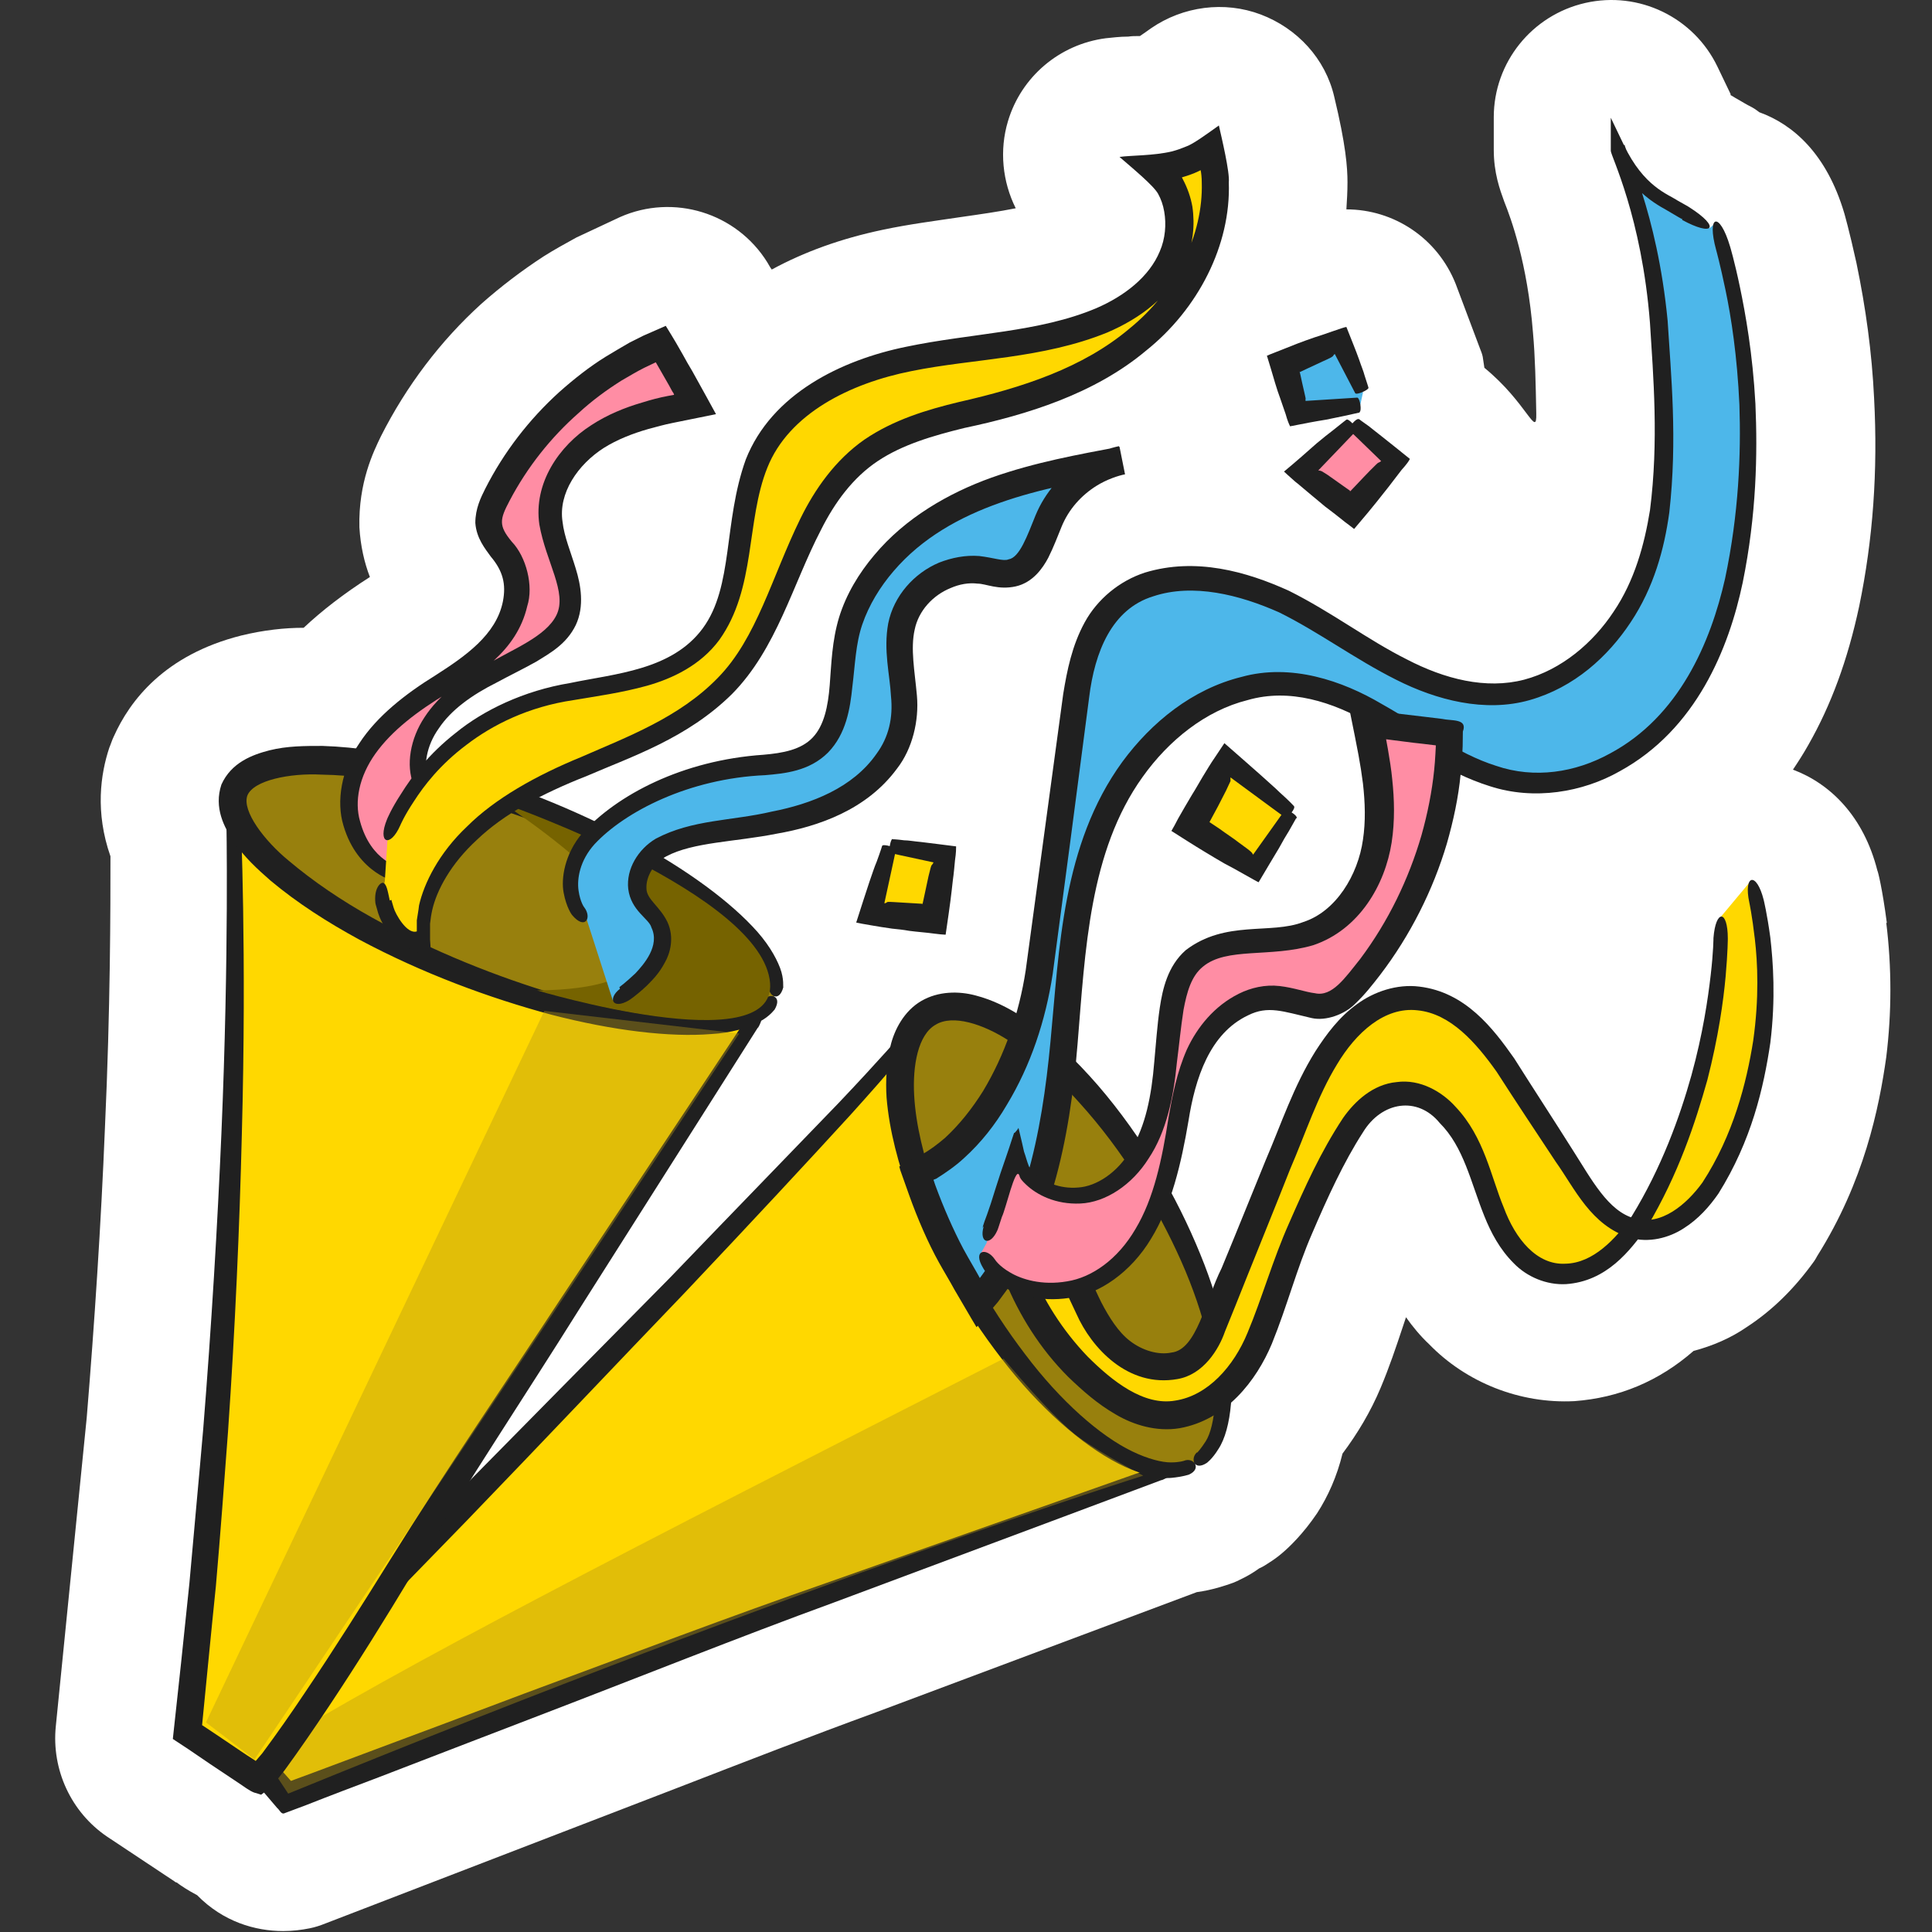 <svg width="35" height="35" viewBox="0 0 35 35" fill="none" xmlns="http://www.w3.org/2000/svg">
<rect x="0" y="0" width="35" height="35" fill="#333333" stroke="none"/>
<path d="M34.181 16.723C34.181 16.723 34.181 16.723 34.181 16.713C34.101 16.103 34.021 15.783 34.011 15.773C33.761 14.783 33.151 14.193 32.481 13.943C32.581 13.793 32.671 13.653 32.761 13.493C33.171 12.773 33.471 11.963 33.681 10.983C33.931 9.773 34.021 8.533 33.951 7.213C33.911 6.383 33.801 5.583 33.631 4.763C33.501 4.173 33.411 3.863 33.411 3.863C33.091 2.783 32.481 2.253 31.871 2.033C31.821 1.993 31.761 1.953 31.701 1.923C31.701 1.923 31.691 1.923 31.471 1.793C31.431 1.773 31.391 1.743 31.351 1.723C31.351 1.723 31.351 1.723 31.351 1.703L31.111 1.203C30.681 0.313 29.691 -0.167 28.721 0.053C27.751 0.273 27.061 1.133 27.061 2.123V2.713C27.061 3.133 27.171 3.433 27.251 3.653C27.371 3.953 27.671 4.763 27.771 6.023C27.811 6.463 27.821 6.953 27.831 7.493C27.841 7.953 27.661 7.293 26.891 6.663C26.881 6.593 26.871 6.533 26.861 6.463C26.851 6.413 26.831 6.363 26.811 6.313L26.371 5.143C26.041 4.313 25.251 3.793 24.391 3.793C24.401 3.633 24.411 3.473 24.411 3.303C24.411 3.033 24.381 2.623 24.171 1.753C24.011 1.063 23.501 0.513 22.841 0.263C22.181 0.013 21.431 0.113 20.851 0.513C20.781 0.563 20.711 0.613 20.651 0.653C20.571 0.653 20.501 0.653 20.441 0.663C20.281 0.663 20.141 0.683 20.031 0.693C19.191 0.803 18.501 1.393 18.261 2.193C18.101 2.723 18.161 3.293 18.401 3.773C18.101 3.833 17.751 3.883 17.401 3.933C16.931 4.003 16.461 4.063 15.991 4.163C15.231 4.323 14.571 4.563 13.981 4.883C13.951 4.843 13.931 4.803 13.901 4.753C13.341 3.853 12.201 3.503 11.231 3.933L10.441 4.303C10.241 4.413 10.041 4.523 9.851 4.643C9.451 4.903 9.071 5.193 8.721 5.503C7.981 6.173 7.361 6.993 6.901 7.903C6.771 8.173 6.491 8.733 6.511 9.553C6.531 9.893 6.601 10.193 6.701 10.453C6.231 10.753 5.831 11.063 5.501 11.373C5.161 11.373 4.781 11.413 4.371 11.513C2.981 11.863 2.351 12.693 2.061 13.343C2.031 13.403 2.011 13.473 1.981 13.543C1.821 14.023 1.721 14.713 2.001 15.513C2.001 16.463 2.001 18.253 1.901 20.433C1.831 22.163 1.711 23.983 1.571 25.683L1.011 31.273C0.931 32.063 1.291 32.833 1.941 33.273L3.161 34.083C3.161 34.083 3.181 34.103 3.201 34.103C3.281 34.163 3.401 34.243 3.571 34.333C4.041 34.813 4.621 34.983 5.131 34.983C5.301 34.983 5.461 34.963 5.611 34.933C5.711 34.913 5.801 34.883 5.901 34.843L12.261 32.393C13.501 31.913 14.711 31.443 15.861 31.023L21.681 28.843C21.971 28.803 22.201 28.723 22.341 28.673C22.381 28.653 22.421 28.643 22.451 28.623C22.581 28.563 22.701 28.493 22.811 28.413C22.881 28.383 22.941 28.343 23.001 28.303C23.081 28.253 23.161 28.193 23.231 28.133C23.361 28.023 23.611 27.783 23.861 27.413C24.061 27.103 24.221 26.743 24.321 26.333C24.591 25.973 24.831 25.573 25.011 25.143C25.171 24.763 25.291 24.403 25.411 24.043C25.431 23.983 25.451 23.923 25.471 23.863C25.591 24.033 25.731 24.203 25.891 24.353C26.561 25.043 27.531 25.433 28.521 25.383C29.331 25.323 30.051 25.023 30.681 24.473C31.021 24.383 31.351 24.243 31.641 24.043C32.101 23.743 32.501 23.353 32.861 22.853C32.881 22.823 32.901 22.793 32.921 22.753C33.771 21.403 34.041 20.073 34.171 19.153C34.271 18.343 34.271 17.523 34.171 16.713L34.181 16.723Z" fill="white"/>
<path d="M16.631 18.563C16.631 18.563 16.761 18.793 4.261 31.503L5.181 32.563C5.181 32.563 7.801 31.453 13.411 29.443C19.021 27.433 21.241 26.593 21.241 26.593" fill="#FFD800"/>
<path d="M21.041 26.813C21.041 26.813 18.481 27.773 15.101 29.033C13.401 29.653 11.531 30.403 9.651 31.123C8.711 31.483 7.781 31.843 6.871 32.193C6.421 32.363 5.971 32.533 5.541 32.703L5.301 32.793L5.141 32.853C5.091 32.863 5.061 32.783 5.021 32.753L4.731 32.413C4.581 32.243 4.431 32.073 4.291 31.903C4.151 31.733 4.001 31.573 3.921 31.483C6.461 28.903 9.611 25.703 12.141 23.143C13.361 21.873 14.431 20.773 15.191 19.983C15.951 19.183 16.371 18.693 16.371 18.693C16.591 18.413 16.801 18.553 16.571 18.863C16.571 18.863 16.151 19.373 15.411 20.193C14.671 21.003 13.621 22.133 12.411 23.413C11.191 24.683 9.831 26.123 8.451 27.553C7.121 28.923 5.791 30.283 4.611 31.503C4.611 31.503 4.651 31.543 4.671 31.573C4.811 31.743 4.961 31.913 5.111 32.083L5.271 32.263L5.351 32.233C5.791 32.073 6.231 31.903 6.691 31.733C7.601 31.393 8.541 31.043 9.491 30.683C11.381 29.983 13.281 29.263 14.981 28.673C18.381 27.473 20.961 26.563 20.961 26.563C21.321 26.463 21.391 26.673 21.051 26.813H21.041Z" fill="#202020"/>
<path d="M21.654 26.508C22.572 25.966 22.236 23.699 20.903 21.446C19.571 19.192 17.747 17.805 16.83 18.348C15.912 18.89 16.248 21.157 17.581 23.41C18.913 25.664 20.737 27.051 21.654 26.508Z" fill="#98800D"/>
<path d="M21.691 26.313C21.691 26.313 21.751 26.253 21.841 26.113C21.931 25.973 21.991 25.723 22.011 25.403C22.041 24.753 21.831 23.823 21.401 22.853C20.971 21.883 20.341 20.843 19.551 19.973C19.161 19.533 18.721 19.133 18.261 18.843C17.811 18.553 17.261 18.373 16.951 18.563C16.631 18.743 16.531 19.303 16.561 19.843C16.591 20.393 16.741 20.963 16.931 21.523C17.321 22.633 17.921 23.683 18.571 24.533C19.211 25.383 19.931 26.013 20.511 26.293C20.801 26.433 21.051 26.493 21.211 26.493C21.371 26.493 21.451 26.463 21.451 26.463C21.621 26.393 21.781 26.603 21.541 26.713C21.541 26.713 21.431 26.753 21.221 26.773C21.011 26.793 20.711 26.723 20.381 26.573C19.731 26.273 18.961 25.633 18.271 24.773C17.581 23.913 16.931 22.843 16.491 21.683C16.281 21.103 16.111 20.493 16.061 19.883C16.041 19.573 16.061 19.263 16.131 18.953C16.201 18.653 16.381 18.313 16.691 18.133C17.001 17.953 17.371 17.953 17.671 18.033C17.981 18.113 18.261 18.253 18.521 18.423C19.041 18.763 19.491 19.203 19.891 19.663C20.701 20.603 21.321 21.683 21.741 22.713C22.161 23.733 22.351 24.713 22.301 25.423C22.271 25.783 22.191 26.073 22.071 26.253C21.961 26.433 21.861 26.503 21.861 26.503C21.631 26.653 21.561 26.423 21.681 26.313H21.691Z" fill="#202020"/>
<g style="mix-blend-mode:multiply" opacity="0.4">
<path d="M20.711 26.733C20.711 26.733 14.771 28.593 5.221 32.493L4.731 31.753C7.311 30.163 11.221 28.163 18.181 24.613C18.181 24.613 19.101 25.723 19.551 26.043C20.001 26.363 20.711 26.733 20.711 26.733Z" fill="#B39615"/>
</g>
<path d="M24.691 7.113L24.291 6.183L23.251 6.603L23.511 7.503L24.641 7.343" fill="#4DB7EA"/>
<path d="M24.631 7.473C24.631 7.473 24.541 7.493 24.361 7.533C24.271 7.553 24.161 7.573 24.021 7.603C23.831 7.633 23.621 7.673 23.371 7.723C23.351 7.683 23.321 7.613 23.291 7.503C23.261 7.423 23.231 7.323 23.191 7.213C23.161 7.133 23.131 7.043 23.101 6.943C23.051 6.773 23.001 6.603 22.951 6.443C22.961 6.443 22.981 6.433 23.001 6.423C23.501 6.223 23.581 6.193 23.811 6.113C23.951 6.073 24.351 5.923 24.391 5.923C24.481 6.153 24.561 6.343 24.621 6.513C24.661 6.633 24.701 6.723 24.721 6.803C24.771 6.953 24.791 7.023 24.791 7.023C24.801 7.063 24.571 7.163 24.551 7.123C24.551 7.123 24.441 6.913 24.181 6.413C24.121 6.453 24.221 6.433 23.971 6.543C23.821 6.613 23.451 6.783 23.551 6.743C23.551 6.743 23.531 6.683 23.561 6.803C23.581 6.893 23.601 6.993 23.621 7.073C23.641 7.163 23.661 7.243 23.651 7.223C23.651 7.243 23.651 7.253 23.651 7.263C24.271 7.223 24.591 7.203 24.591 7.203C24.641 7.223 24.671 7.443 24.631 7.463V7.473Z" fill="#202020"/>
<path d="M23.391 14.713L22.241 13.763L21.561 14.963L22.751 15.733L23.391 14.713Z" fill="#FFD800"/>
<path d="M23.481 14.823C23.481 14.823 23.441 14.893 23.351 15.053C23.301 15.133 23.241 15.233 23.171 15.363C23.071 15.533 22.941 15.743 22.801 15.983C22.751 15.963 22.361 15.733 22.181 15.643C22.061 15.573 21.941 15.503 21.811 15.423C21.611 15.303 21.411 15.173 21.221 15.053C21.251 15.003 21.301 14.913 21.341 14.833C21.421 14.693 21.501 14.553 21.591 14.403C21.661 14.293 21.721 14.183 21.781 14.083C21.861 13.953 21.931 13.833 22.001 13.733C22.081 13.613 22.141 13.523 22.181 13.463C22.431 13.683 22.651 13.873 22.841 14.043C22.971 14.163 23.091 14.263 23.181 14.353C23.361 14.513 23.441 14.603 23.441 14.603C23.481 14.643 23.321 14.833 23.271 14.803C23.271 14.803 22.941 14.563 22.291 14.083C22.291 14.093 22.291 14.113 22.291 14.133C22.291 14.153 22.301 14.133 22.281 14.173L22.211 14.323C22.121 14.503 22.011 14.713 21.911 14.893L22.091 15.013C22.211 15.103 22.341 15.183 22.441 15.263C22.721 15.463 22.671 15.443 22.701 15.483C23.121 14.893 23.271 14.683 23.271 14.683C23.321 14.653 23.511 14.773 23.491 14.823H23.481Z" fill="#202020"/>
<path d="M31.731 15.943C32.191 17.633 32.021 19.483 31.251 21.063C30.931 21.723 30.331 22.413 29.621 22.263C29.151 22.163 28.831 21.723 28.571 21.313C28.191 20.733 27.821 20.153 27.441 19.573C26.991 18.883 26.421 18.113 25.591 18.083C24.551 18.053 23.911 19.183 23.521 20.153C23.011 21.423 22.491 22.693 21.981 23.953C21.891 24.183 21.791 24.423 21.601 24.583C21.181 24.943 20.501 24.733 20.121 24.323C19.741 23.913 19.581 23.373 19.321 22.873C19.061 22.373 18.661 21.903 18.111 21.843C18.261 23.103 18.921 24.303 19.911 25.103C20.251 25.383 20.661 25.623 21.101 25.633C21.681 25.643 22.201 25.263 22.521 24.783C22.841 24.303 23.011 23.743 23.191 23.193C23.471 22.373 23.831 21.563 24.241 20.803C24.481 20.363 24.791 19.893 25.281 19.813C26.041 19.683 26.581 20.533 26.821 21.273C27.061 22.013 27.361 22.903 28.111 23.063C28.901 23.233 29.551 22.453 29.921 21.733C30.731 20.153 31.161 18.383 31.171 16.613" fill="#FFD800"/>
<path d="M31.301 17.003C31.301 17.003 31.301 17.243 31.261 17.693C31.221 18.133 31.131 18.783 30.931 19.563C30.711 20.343 30.411 21.263 29.841 22.223C29.531 22.663 29.101 23.213 28.371 23.263C28.021 23.283 27.661 23.133 27.421 22.883C27.171 22.633 27.011 22.333 26.891 22.033C26.641 21.413 26.521 20.783 26.081 20.343C25.681 19.853 25.031 19.953 24.691 20.513C24.341 21.053 24.041 21.713 23.771 22.343C23.491 22.983 23.321 23.653 23.041 24.343C22.761 25.013 22.211 25.723 21.371 25.873C20.951 25.943 20.531 25.813 20.211 25.623C19.881 25.433 19.611 25.193 19.351 24.943C18.841 24.433 18.461 23.823 18.201 23.183C18.141 23.023 18.081 22.863 18.031 22.693C17.981 22.533 17.951 22.403 17.901 22.073C17.531 21.243 18.691 21.723 18.871 21.903C19.461 22.343 19.681 23.053 19.951 23.593C20.091 23.863 20.261 24.133 20.471 24.293C20.691 24.463 20.981 24.553 21.221 24.503C21.681 24.453 21.831 23.573 22.131 22.973C22.401 22.323 22.661 21.673 22.931 21.013C23.211 20.363 23.431 19.683 23.831 19.043C24.031 18.733 24.261 18.423 24.581 18.193C24.891 17.963 25.311 17.823 25.711 17.873C26.551 17.973 27.051 18.633 27.431 19.173C27.791 19.743 28.151 20.293 28.491 20.833C28.831 21.363 29.131 21.943 29.611 22.073C30.091 22.213 30.551 21.823 30.841 21.423C31.401 20.563 31.641 19.613 31.761 18.853C31.871 18.073 31.841 17.443 31.791 17.013C31.741 16.583 31.691 16.353 31.691 16.353C31.581 15.843 31.821 15.783 31.951 16.303C31.951 16.303 32.011 16.543 32.071 16.983C32.121 17.423 32.171 18.083 32.071 18.893C31.951 19.703 31.731 20.663 31.131 21.623C30.971 21.853 30.771 22.083 30.501 22.253C30.241 22.423 29.871 22.523 29.531 22.423C28.821 22.203 28.531 21.533 28.181 21.043C27.831 20.513 27.471 19.973 27.111 19.413C26.741 18.893 26.281 18.363 25.681 18.303C25.081 18.233 24.561 18.713 24.221 19.283C23.871 19.853 23.651 20.533 23.371 21.183C23.111 21.843 22.841 22.503 22.581 23.153C22.451 23.483 22.321 23.803 22.191 24.123C22.081 24.443 21.801 24.903 21.331 24.983C20.431 25.143 19.771 24.413 19.501 23.803C19.201 23.183 19.001 22.603 18.561 22.293C18.411 22.193 18.441 22.213 18.441 22.213C18.441 22.213 18.441 22.203 18.441 22.223L18.521 22.533C18.561 22.683 18.611 22.823 18.671 22.973C18.901 23.553 19.251 24.103 19.701 24.573C20.151 25.023 20.721 25.473 21.291 25.373C21.881 25.283 22.351 24.753 22.601 24.143C22.861 23.523 23.061 22.813 23.351 22.163C23.641 21.503 23.921 20.873 24.331 20.253C24.541 19.953 24.871 19.643 25.301 19.603C25.731 19.543 26.131 19.783 26.371 20.053C26.891 20.603 27.011 21.323 27.241 21.873C27.451 22.443 27.841 22.923 28.361 22.893C28.861 22.883 29.271 22.443 29.561 22.033C30.101 21.153 30.431 20.233 30.641 19.483C30.851 18.723 30.941 18.093 30.991 17.663C31.041 17.233 31.041 16.993 31.041 16.993C31.081 16.473 31.301 16.473 31.301 17.003Z" fill="#202020"/>
<path d="M31.101 4.023C31.671 5.853 31.831 7.803 31.581 9.703C31.431 10.803 31.131 11.913 30.461 12.803C29.791 13.693 28.691 14.313 27.591 14.183C26.111 14.013 25.001 12.593 23.521 12.423C22.031 12.243 20.661 13.423 20.051 14.793C19.441 16.163 19.411 17.713 19.271 19.203C19.131 20.693 18.751 22.503 17.741 23.613C17.311 22.883 17.001 22.383 16.621 21.273C17.901 20.703 18.661 18.953 18.841 17.563C19.051 16.013 19.251 14.453 19.461 12.903C19.551 12.263 19.651 11.583 20.071 11.093C20.941 10.103 22.561 10.473 23.701 11.143C24.831 11.803 25.981 12.723 27.291 12.583C28.331 12.473 29.201 11.673 29.641 10.733C30.081 9.793 30.161 8.713 30.131 7.673C30.081 5.713 30.011 4.523 29.301 2.703C29.751 3.593 30.121 3.603 30.971 4.133" fill="#4DB7EA"/>
<path d="M30.481 3.973C30.481 3.973 30.471 3.973 30.271 3.853C30.101 3.743 29.581 3.543 29.191 2.733L29.431 2.623C29.431 2.703 30.021 3.833 30.211 5.813C30.271 6.793 30.391 7.953 30.241 9.283C30.151 9.943 29.961 10.643 29.541 11.273C29.131 11.893 28.521 12.453 27.711 12.683C26.901 12.913 26.021 12.683 25.291 12.313C24.551 11.943 23.881 11.443 23.171 11.093C22.451 10.773 21.611 10.563 20.891 10.803C20.141 11.033 19.831 11.813 19.731 12.633C19.511 14.323 19.291 16.003 19.071 17.643C18.941 18.493 18.671 19.303 18.241 20.013C18.031 20.373 17.771 20.703 17.461 20.983C17.311 21.123 17.121 21.253 16.961 21.353L16.911 21.373L16.941 21.463C17.091 21.873 17.271 22.283 17.451 22.623C17.571 22.843 17.681 23.023 17.751 23.153L17.881 22.973C17.991 22.813 18.081 22.643 18.171 22.463C18.351 22.103 18.491 21.723 18.601 21.333C18.831 20.543 18.951 19.713 19.031 18.863C19.191 17.193 19.241 15.303 20.331 13.803C20.861 13.083 21.601 12.483 22.491 12.263C23.391 12.013 24.321 12.333 25.031 12.753C25.761 13.163 26.401 13.653 27.101 13.873C27.801 14.113 28.541 13.993 29.161 13.653C30.421 12.983 30.991 11.633 31.251 10.483C31.501 9.303 31.541 8.223 31.511 7.333C31.471 6.443 31.361 5.743 31.261 5.263C31.161 4.783 31.091 4.533 31.091 4.533C30.911 3.883 31.151 3.823 31.341 4.463C31.341 4.463 31.421 4.723 31.521 5.203C31.621 5.683 31.751 6.403 31.801 7.313C31.841 8.223 31.821 9.323 31.571 10.553C31.321 11.743 30.731 13.213 29.341 13.973C28.671 14.353 27.791 14.503 26.991 14.243C26.191 13.993 25.531 13.493 24.831 13.113C24.141 12.713 23.361 12.463 22.601 12.683C21.841 12.873 21.171 13.413 20.701 14.073C19.731 15.423 19.661 17.223 19.521 18.913C19.451 19.773 19.331 20.643 19.091 21.473C18.971 21.893 18.821 22.303 18.631 22.693C18.531 22.893 18.431 23.073 18.311 23.263C18.281 23.313 18.251 23.353 18.221 23.393L18.081 23.583L17.691 24.043C17.581 23.863 17.451 23.633 17.291 23.363C17.211 23.213 17.111 23.053 17.011 22.873C16.811 22.513 16.621 22.073 16.471 21.653L16.311 21.203L16.291 21.133L16.351 21.103L16.461 21.043L16.691 20.923C16.861 20.823 16.981 20.733 17.121 20.613C17.381 20.373 17.611 20.083 17.811 19.763C18.201 19.113 18.461 18.363 18.581 17.583C18.801 15.953 19.031 14.263 19.261 12.573C19.331 12.143 19.421 11.693 19.651 11.273C19.881 10.853 20.281 10.523 20.741 10.373C21.661 10.093 22.581 10.353 23.351 10.703C24.131 11.093 24.781 11.593 25.481 11.943C26.171 12.303 26.921 12.493 27.611 12.313C28.291 12.133 28.861 11.643 29.231 11.083C29.611 10.523 29.791 9.863 29.891 9.243C30.051 7.993 29.951 6.813 29.891 5.853C29.741 3.923 29.181 2.823 29.181 2.733V2.133L29.421 2.633C29.781 3.383 30.211 3.513 30.391 3.633C30.591 3.743 30.601 3.753 30.601 3.753C31.181 4.123 31.041 4.293 30.471 3.983L30.481 3.973Z" fill="#202020"/>
<path d="M17.771 22.703C18.141 23.503 19.331 23.603 20.041 23.093C20.751 22.583 21.071 21.683 21.241 20.823C21.361 20.213 21.421 19.583 21.701 19.043C21.981 18.503 22.551 18.033 23.171 18.113C23.471 18.153 23.761 18.303 24.051 18.233C24.261 18.183 24.431 18.013 24.571 17.843C25.641 16.593 26.251 14.953 26.251 13.313C25.761 13.253 25.261 13.193 24.771 13.133C24.911 13.843 25.061 14.563 24.941 15.273C24.821 15.983 24.401 16.693 23.721 16.923C22.991 17.173 22.031 16.893 21.531 17.483C21.361 17.683 21.281 17.953 21.241 18.223C21.131 18.853 21.141 19.503 20.991 20.123C20.841 20.743 20.481 21.363 19.891 21.603C19.301 21.843 18.481 21.503 18.411 20.873C18.351 21.113 17.931 22.283 17.871 22.523" fill="#FF8DA4"/>
<path d="M17.801 22.243C17.801 22.243 17.801 22.213 17.881 22.003C17.921 21.893 17.971 21.743 18.041 21.513C18.091 21.353 18.151 21.173 18.221 20.973C18.261 20.863 18.301 20.733 18.341 20.613L18.371 20.523H18.381C18.381 20.523 18.431 20.473 18.451 20.433C18.461 20.483 18.501 20.633 18.551 20.863C18.581 20.943 18.601 21.033 18.641 21.133C18.681 21.183 18.731 21.253 18.771 21.283C18.911 21.403 19.191 21.543 19.531 21.513C19.861 21.493 20.251 21.243 20.491 20.823C20.751 20.403 20.861 19.853 20.911 19.233C20.941 18.923 20.961 18.593 21.011 18.253C21.061 17.923 21.151 17.503 21.481 17.213C22.201 16.663 23.021 16.933 23.611 16.703C24.201 16.513 24.601 15.853 24.691 15.213C24.741 14.883 24.731 14.543 24.691 14.193C24.641 13.813 24.611 13.663 24.441 12.823C24.711 12.853 25.261 12.923 25.791 12.983L26.121 13.023C26.301 13.063 26.591 13.013 26.501 13.253C26.501 13.663 26.481 13.803 26.461 14.023C26.421 14.443 26.331 14.863 26.211 15.283C25.961 16.123 25.551 16.943 25.001 17.663C24.861 17.843 24.731 18.013 24.541 18.193C24.361 18.373 24.021 18.503 23.761 18.443C23.241 18.323 22.971 18.213 22.611 18.393C21.911 18.723 21.651 19.543 21.531 20.303C21.401 21.073 21.221 21.843 20.851 22.443C20.491 23.043 19.911 23.453 19.371 23.513C18.841 23.593 18.401 23.453 18.151 23.293C17.891 23.133 17.811 22.973 17.811 22.973C17.611 22.643 17.871 22.593 18.021 22.813C18.021 22.813 18.091 22.933 18.301 23.053C18.501 23.173 18.871 23.293 19.331 23.213C19.781 23.143 20.251 22.813 20.571 22.263C20.901 21.713 21.051 21.013 21.171 20.233C21.241 19.843 21.321 19.423 21.501 19.013C21.691 18.603 22.001 18.223 22.441 18.003C22.661 17.893 22.921 17.833 23.181 17.863C23.441 17.893 23.651 17.973 23.821 17.993C24.131 18.063 24.361 17.723 24.641 17.373C25.151 16.693 25.521 15.923 25.751 15.133C25.861 14.743 25.941 14.343 25.981 13.953C26.001 13.773 26.011 13.503 26.011 13.523C26.011 13.493 26.011 13.503 26.011 13.503L25.761 13.473C25.561 13.453 25.361 13.423 25.191 13.403C25.061 13.383 25.121 13.403 25.111 13.393C25.081 13.243 25.191 13.783 25.221 14.113C25.261 14.483 25.271 14.873 25.211 15.263C25.091 16.033 24.621 16.843 23.791 17.123C23.011 17.353 22.221 17.153 21.791 17.513C21.581 17.683 21.501 17.973 21.441 18.293C21.391 18.613 21.361 18.933 21.321 19.243C21.261 19.873 21.131 20.503 20.811 20.983C20.511 21.463 20.031 21.783 19.571 21.803C19.121 21.823 18.781 21.643 18.591 21.463C18.451 21.333 18.481 21.313 18.461 21.283C18.391 21.143 18.221 21.903 18.151 22.043C18.081 22.263 18.071 22.283 18.071 22.283C17.941 22.583 17.731 22.523 17.821 22.213L17.801 22.243Z" fill="#202020"/>
<path d="M4.241 14.563C4.241 14.563 4.541 21.513 3.401 31.373L4.681 32.223C4.681 32.223 5.121 31.913 7.731 27.613C10.361 23.283 13.761 18.313 13.761 18.313" fill="#FFD800"/>
<path d="M13.731 18.613C13.731 18.613 12.331 20.823 10.471 23.753C9.551 25.223 8.481 26.833 7.481 28.493C6.981 29.323 6.471 30.143 5.951 30.923C5.691 31.313 5.431 31.693 5.161 32.063L5.051 32.203C5.051 32.203 4.921 32.363 4.851 32.423L4.731 32.513C4.731 32.513 4.641 32.483 4.601 32.473C4.521 32.443 4.401 32.353 4.341 32.313C4.161 32.193 3.981 32.073 3.801 31.953C3.541 31.773 3.271 31.593 3.131 31.503C3.231 30.603 3.331 29.653 3.431 28.683C3.511 27.763 3.601 26.823 3.681 25.893C3.831 24.023 3.941 22.173 4.011 20.533C4.151 17.253 4.101 14.833 4.101 14.833C4.101 14.473 4.341 14.473 4.361 14.833C4.361 14.833 4.471 17.263 4.381 20.553C4.341 22.193 4.261 24.053 4.131 25.933C4.061 26.873 3.991 27.813 3.911 28.733C3.821 29.603 3.741 30.453 3.661 31.253C3.571 31.193 3.891 31.403 4.081 31.533C4.261 31.653 4.431 31.773 4.621 31.893C4.651 31.913 4.621 31.893 4.631 31.903L4.751 31.763C5.011 31.413 5.271 31.043 5.531 30.653C6.051 29.883 6.561 29.073 7.071 28.253C8.091 26.613 9.191 25.003 10.141 23.553C12.061 20.663 13.511 18.473 13.511 18.473C13.731 18.183 13.911 18.313 13.731 18.623V18.613Z" fill="#202020"/>
<path d="M14.021 18.061C14.343 17.22 12.414 15.699 9.711 14.664C7.009 13.628 4.557 13.47 4.235 14.31C3.913 15.151 5.843 16.672 8.545 17.708C11.247 18.743 13.699 18.901 14.021 18.061Z" fill="#98800D"/>
<path d="M13.921 17.883C13.921 17.883 13.941 17.803 13.871 17.633C13.811 17.473 13.661 17.243 13.411 17.003C12.921 16.513 12.091 15.963 11.071 15.473C10.051 14.983 8.861 14.543 7.641 14.273C7.031 14.133 6.411 14.043 5.821 14.033C5.261 14.003 4.591 14.133 4.481 14.413C4.381 14.693 4.791 15.233 5.231 15.593C5.681 15.973 6.201 16.323 6.741 16.623C7.831 17.233 9.021 17.703 10.101 18.023C11.181 18.333 12.171 18.483 12.861 18.443C13.211 18.423 13.471 18.353 13.621 18.273C13.781 18.203 13.811 18.123 13.831 18.123C13.921 17.983 14.191 18.023 14.031 18.293C14.031 18.283 13.951 18.413 13.751 18.513C13.551 18.623 13.251 18.713 12.881 18.733C12.141 18.793 11.111 18.673 9.991 18.383C8.871 18.083 7.651 17.633 6.511 17.023C5.941 16.713 5.391 16.363 4.901 15.953C4.661 15.743 4.421 15.523 4.241 15.253C4.061 14.993 3.871 14.633 4.011 14.213C4.191 13.813 4.571 13.673 4.881 13.593C5.201 13.513 5.521 13.513 5.841 13.513C6.481 13.533 7.121 13.643 7.751 13.793C9.011 14.103 10.221 14.583 11.251 15.113C12.281 15.643 13.121 16.243 13.631 16.783C13.891 17.053 14.051 17.323 14.131 17.533C14.211 17.743 14.181 17.893 14.191 17.883C14.111 18.183 13.911 18.023 13.931 17.873L13.921 17.883Z" fill="#202020"/>
<g style="mix-blend-mode:multiply" opacity="0.4">
<path d="M9.861 18.313L3.731 31.203L4.611 31.873C4.611 31.873 9.751 24.223 13.391 18.723L9.861 18.313Z" fill="#B39615"/>
</g>
<path d="M7.391 15.863C6.651 15.833 6.191 14.943 6.361 14.213C6.531 13.483 7.131 12.953 7.741 12.543C8.171 12.253 8.641 12.003 8.981 11.603C9.321 11.203 9.491 10.613 9.231 10.163C9.111 9.943 8.891 9.763 8.851 9.513C8.821 9.333 8.901 9.143 8.991 8.983C9.621 7.743 10.701 6.743 11.981 6.213C12.191 6.583 12.391 6.943 12.601 7.313C12.001 7.433 11.391 7.553 10.881 7.873C10.371 8.193 9.951 8.753 9.991 9.363C10.031 10.013 10.561 10.673 10.261 11.253C10.161 11.453 9.971 11.603 9.781 11.723C9.331 12.013 8.821 12.213 8.381 12.533C7.941 12.853 7.581 13.333 7.581 13.863C7.581 14.393 8.111 14.933 8.631 14.783C8.461 14.913 8.291 15.043 8.121 15.173" fill="#FF8DA4"/>
<path d="M8.131 15.013C8.131 15.013 8.131 15.013 8.171 14.983C8.191 14.973 8.211 14.953 8.251 14.923C8.251 14.923 8.321 14.873 8.291 14.883C8.261 14.883 8.221 14.893 8.181 14.883C8.181 14.883 8.131 14.883 8.041 14.843C7.861 14.753 7.621 14.553 7.491 14.213C7.351 13.863 7.431 13.383 7.691 12.993C7.951 12.593 8.381 12.273 8.851 12.023C9.281 11.763 9.891 11.533 10.081 11.143C10.281 10.733 9.891 10.183 9.771 9.503C9.661 8.753 10.131 8.073 10.711 7.703C11.001 7.513 11.321 7.383 11.631 7.293C11.791 7.243 11.941 7.203 12.101 7.173L12.211 7.153C12.211 7.153 12.221 7.173 12.201 7.123C12.171 7.083 12.151 7.033 12.121 6.983C12.031 6.823 11.821 6.463 11.881 6.563L11.671 6.663C11.531 6.733 11.401 6.813 11.261 6.893C10.991 7.063 10.731 7.253 10.481 7.483C9.981 7.923 9.551 8.463 9.231 9.073C9.051 9.413 9.031 9.523 9.271 9.813C9.531 10.083 9.671 10.613 9.551 10.983C9.361 11.803 8.641 12.233 8.111 12.553C7.561 12.883 7.101 13.233 6.801 13.653C6.501 14.073 6.421 14.523 6.521 14.873C6.721 15.623 7.261 15.713 7.231 15.703C7.441 15.743 7.471 16.003 7.161 15.963C7.201 15.983 6.481 15.843 6.221 14.953C6.091 14.523 6.181 13.943 6.511 13.463C6.831 12.973 7.341 12.573 7.891 12.233C8.421 11.893 8.991 11.503 9.111 10.893C9.171 10.583 9.111 10.343 8.891 10.083C8.791 9.943 8.631 9.753 8.611 9.473C8.611 9.213 8.711 9.013 8.791 8.853C9.131 8.183 9.591 7.593 10.131 7.103C10.401 6.863 10.681 6.643 10.971 6.463C11.121 6.373 11.271 6.283 11.411 6.203L11.651 6.083L12.061 5.903C12.371 6.403 12.411 6.513 12.541 6.723C12.721 7.043 12.871 7.323 12.971 7.503L12.181 7.663C12.031 7.693 11.891 7.733 11.741 7.773C11.461 7.853 11.181 7.963 10.941 8.113C10.471 8.413 10.111 8.933 10.191 9.453C10.221 9.723 10.341 10.003 10.431 10.303C10.521 10.593 10.591 10.983 10.431 11.323C10.261 11.673 9.961 11.833 9.721 11.983C9.471 12.123 9.221 12.243 9.001 12.363C8.541 12.593 8.171 12.863 7.951 13.193C7.721 13.513 7.671 13.873 7.751 14.123C7.841 14.383 8.021 14.543 8.141 14.603C8.181 14.643 8.271 14.643 8.341 14.643C8.381 14.653 8.531 14.633 8.631 14.613C8.861 14.573 8.991 14.553 9.011 14.553C8.931 14.763 8.601 14.933 8.511 15.013C8.401 15.093 8.401 15.103 8.401 15.103C8.031 15.353 8.031 15.073 8.091 15.013H8.131Z" fill="#202020"/>
<path d="M9.141 14.573C9.141 14.573 14.261 17.883 9.731 17.943C9.731 17.943 14.051 19.233 13.951 17.813C13.831 16.203 9.141 14.563 9.141 14.563V14.573Z" fill="#766300"/>
<path d="M10.621 16.633C10.311 16.373 10.261 15.893 10.421 15.523C10.581 15.153 10.901 14.883 11.241 14.663C11.941 14.203 12.761 13.923 13.591 13.843C13.991 13.803 14.431 13.803 14.751 13.563C15.311 13.143 15.201 12.303 15.311 11.613C15.481 10.553 16.301 9.703 17.251 9.203C18.201 8.703 19.271 8.513 20.321 8.323C19.751 8.443 19.241 8.843 19.011 9.373C18.831 9.773 18.711 10.303 18.291 10.373C18.131 10.403 17.961 10.343 17.801 10.313C17.181 10.213 16.521 10.633 16.351 11.243C16.191 11.833 16.451 12.463 16.351 13.073C16.231 13.813 15.591 14.373 14.891 14.653C14.191 14.933 13.431 14.983 12.691 15.113C12.381 15.173 12.061 15.243 11.821 15.443C11.581 15.643 11.441 16.003 11.591 16.283C11.671 16.433 11.811 16.533 11.901 16.673C12.221 17.203 11.621 17.803 11.101 18.123" fill="#4DB7EA"/>
<path d="M11.221 17.883C11.221 17.883 11.331 17.803 11.511 17.633C11.661 17.473 11.961 17.133 11.801 16.803C11.761 16.643 11.431 16.503 11.381 16.103C11.341 15.743 11.561 15.383 11.881 15.193C12.541 14.843 13.261 14.873 13.981 14.703C14.701 14.563 15.451 14.273 15.881 13.653C16.101 13.353 16.181 13.003 16.141 12.613C16.121 12.223 16.001 11.783 16.091 11.293C16.191 10.793 16.561 10.383 17.011 10.193C17.241 10.103 17.491 10.053 17.741 10.073C18.001 10.103 18.181 10.173 18.271 10.133C18.471 10.103 18.611 9.703 18.761 9.333C18.931 8.923 19.231 8.583 19.581 8.363C19.831 8.203 20.121 8.113 20.271 8.083L20.371 8.583C18.911 8.833 17.221 9.143 16.191 10.343C15.941 10.633 15.741 10.963 15.621 11.313C15.501 11.663 15.491 12.043 15.441 12.443C15.401 12.833 15.331 13.293 15.001 13.633C14.661 13.973 14.211 14.013 13.861 14.043C12.481 14.103 11.321 14.703 10.771 15.293C10.501 15.593 10.451 15.923 10.481 16.133C10.511 16.343 10.581 16.433 10.581 16.433C10.731 16.623 10.601 16.863 10.361 16.573C10.361 16.573 10.261 16.443 10.211 16.173C10.161 15.913 10.231 15.473 10.541 15.103C11.171 14.403 12.361 13.773 13.831 13.673C14.181 13.643 14.511 13.583 14.721 13.363C14.931 13.143 15.001 12.793 15.031 12.413C15.061 12.033 15.071 11.613 15.201 11.183C15.331 10.763 15.561 10.383 15.841 10.053C16.401 9.383 17.181 8.933 17.961 8.653C18.751 8.373 19.541 8.233 20.281 8.093L20.381 8.593C20.271 8.613 20.051 8.683 19.861 8.803C19.591 8.973 19.361 9.223 19.231 9.543C19.161 9.713 19.091 9.903 18.991 10.103C18.891 10.293 18.711 10.553 18.401 10.623C18.081 10.693 17.861 10.573 17.711 10.573C17.551 10.553 17.381 10.583 17.221 10.653C16.901 10.783 16.641 11.063 16.571 11.403C16.491 11.753 16.571 12.153 16.611 12.603C16.651 13.053 16.531 13.563 16.251 13.923C15.701 14.673 14.821 14.973 14.071 15.103C13.321 15.253 12.561 15.253 12.071 15.513C11.831 15.643 11.701 15.893 11.711 16.093C11.711 16.293 11.951 16.413 12.091 16.703C12.221 16.983 12.141 17.273 12.041 17.443C11.941 17.633 11.821 17.753 11.721 17.853C11.521 18.043 11.391 18.123 11.391 18.123C11.101 18.293 11.001 18.093 11.231 17.913L11.221 17.883Z" fill="#202020"/>
<path d="M16.101 15.333L15.751 16.543L16.911 16.663L17.111 15.483L16.101 15.333Z" fill="#FFD800"/>
<path d="M16.161 15.203C16.161 15.203 16.231 15.203 16.381 15.223C16.461 15.223 16.561 15.243 16.681 15.253C16.861 15.273 17.071 15.303 17.321 15.333C17.321 15.363 17.321 15.453 17.301 15.583C17.291 15.683 17.281 15.813 17.261 15.953C17.231 16.223 17.221 16.323 17.131 16.933C17.091 16.933 17.001 16.923 16.921 16.913C16.781 16.893 16.621 16.883 16.471 16.863C16.361 16.843 16.261 16.833 16.161 16.823C16.021 16.803 15.891 16.783 15.781 16.763C15.651 16.743 15.561 16.723 15.511 16.713C15.601 16.433 15.681 16.183 15.751 15.973C15.801 15.833 15.841 15.703 15.881 15.613C15.951 15.423 15.981 15.323 15.981 15.323C16.001 15.283 16.241 15.353 16.231 15.393C16.231 15.393 16.161 15.723 16.021 16.363C16.031 16.363 16.051 16.363 16.071 16.343C16.071 16.343 16.071 16.333 16.211 16.343C16.371 16.353 16.551 16.363 16.711 16.373C16.691 16.493 16.781 16.053 16.821 15.873C16.851 15.753 16.871 15.663 16.881 15.673C16.891 15.653 16.911 15.633 16.911 15.623C16.341 15.503 16.131 15.453 16.131 15.453C16.091 15.423 16.131 15.203 16.171 15.193L16.161 15.203Z" fill="#202020"/>
<path d="M24.511 7.663L23.571 8.523L24.501 9.233L25.281 8.333L24.511 7.663Z" fill="#FF8DA4"/>
<path d="M24.621 7.593C24.621 7.593 24.671 7.633 24.801 7.723C24.861 7.773 24.941 7.833 25.041 7.913C25.181 8.023 25.341 8.153 25.541 8.313C25.531 8.343 25.481 8.413 25.391 8.513C25.331 8.593 25.251 8.693 25.161 8.813C24.991 9.023 24.941 9.103 24.531 9.583C24.491 9.553 24.431 9.503 24.361 9.453C24.251 9.363 24.121 9.263 24.001 9.173C23.921 9.103 23.831 9.033 23.761 8.973C23.651 8.883 23.551 8.793 23.461 8.723C23.361 8.633 23.291 8.573 23.261 8.543C23.491 8.353 23.681 8.183 23.851 8.033C23.971 7.933 24.071 7.853 24.151 7.793C24.311 7.663 24.391 7.603 24.391 7.603C24.431 7.573 24.601 7.763 24.571 7.803C24.571 7.803 24.341 8.043 23.881 8.523C23.891 8.523 23.911 8.523 23.931 8.533C23.941 8.533 23.941 8.533 24.051 8.603C24.181 8.693 24.331 8.803 24.461 8.893C24.381 8.993 24.691 8.653 24.821 8.523C24.911 8.433 24.971 8.373 24.971 8.383C24.991 8.373 25.011 8.363 25.021 8.353C24.601 7.943 24.441 7.793 24.441 7.793C24.421 7.743 24.571 7.573 24.611 7.593H24.621Z" fill="#202020"/>
<path d="M7.021 15.203C7.471 13.983 8.541 12.993 9.811 12.643C10.821 12.363 12.031 12.413 12.751 11.653C13.601 10.753 13.261 9.273 13.821 8.173C14.291 7.263 15.311 6.763 16.321 6.523C17.331 6.283 18.371 6.263 19.371 5.993C20.051 5.803 20.731 5.483 21.111 4.903C21.491 4.323 21.481 3.453 20.931 3.033C21.291 3.013 21.641 2.893 21.941 2.683C22.211 3.703 21.841 4.843 21.141 5.643C20.431 6.453 19.431 6.963 18.391 7.263C17.441 7.533 16.411 7.653 15.641 8.263C14.391 9.243 14.301 11.123 13.251 12.303C12.391 13.283 11.031 13.633 9.851 14.203C8.671 14.773 7.501 15.863 7.691 17.133C7.201 17.003 6.861 16.463 6.971 15.963" fill="#FFD800"/>
<path d="M7.091 16.303C7.091 16.303 7.091 16.313 7.131 16.443C7.161 16.553 7.371 16.933 7.551 16.873C7.551 16.873 7.551 16.833 7.551 16.783C7.551 16.753 7.551 16.713 7.551 16.673C7.561 16.593 7.581 16.503 7.591 16.403C7.681 16.003 7.951 15.453 8.461 14.973C8.961 14.473 9.701 14.053 10.531 13.713C11.351 13.353 12.301 13.003 13.001 12.283C13.711 11.563 13.981 10.453 14.501 9.393C14.761 8.863 15.131 8.333 15.661 7.963C16.191 7.603 16.791 7.423 17.371 7.283C18.521 7.023 19.621 6.663 20.461 5.953C21.301 5.273 21.801 4.253 21.771 3.303C21.771 3.213 21.761 3.133 21.751 3.083L21.711 3.103C21.611 3.153 21.481 3.193 21.411 3.213L21.431 3.253C21.511 3.403 21.571 3.573 21.601 3.743C21.651 4.083 21.611 4.423 21.481 4.733C21.211 5.373 20.641 5.773 20.061 6.023C18.881 6.503 17.641 6.493 16.511 6.723C15.401 6.943 14.291 7.493 13.901 8.473C13.511 9.443 13.701 10.653 13.031 11.593C12.691 12.053 12.181 12.293 11.721 12.423C11.251 12.553 10.801 12.613 10.391 12.683C9.571 12.803 8.921 13.133 8.451 13.493C7.971 13.853 7.681 14.233 7.501 14.513C7.321 14.783 7.251 14.953 7.251 14.953C7.071 15.363 6.831 15.283 7.011 14.843C7.011 14.843 7.081 14.663 7.271 14.373C7.451 14.083 7.761 13.663 8.261 13.273C8.751 12.873 9.481 12.513 10.331 12.373C11.141 12.203 12.171 12.143 12.731 11.383C13.291 10.623 13.101 9.463 13.511 8.323C13.981 7.133 15.241 6.523 16.411 6.283C17.601 6.033 18.821 6.023 19.861 5.583C20.371 5.363 20.821 5.013 21.011 4.553C21.111 4.323 21.131 4.063 21.091 3.833C21.071 3.713 21.031 3.603 20.981 3.513C20.901 3.363 20.511 3.043 20.281 2.843C20.491 2.813 20.891 2.823 21.231 2.743C21.341 2.713 21.391 2.693 21.491 2.653C21.611 2.613 21.871 2.423 22.081 2.273C22.131 2.493 22.281 3.123 22.261 3.303C22.301 4.443 21.701 5.603 20.761 6.353C19.831 7.133 18.611 7.513 17.471 7.753C16.901 7.893 16.351 8.053 15.901 8.353C15.451 8.653 15.121 9.103 14.871 9.603C14.361 10.583 14.071 11.753 13.261 12.573C12.451 13.373 11.451 13.703 10.641 14.053C9.801 14.383 9.121 14.753 8.641 15.213C8.161 15.653 7.911 16.133 7.831 16.483C7.811 16.573 7.801 16.643 7.791 16.733C7.791 16.843 7.791 16.943 7.791 17.023C7.801 17.193 7.811 17.293 7.811 17.313C7.521 17.313 7.151 17.053 7.051 16.903C6.931 16.753 6.881 16.633 6.851 16.543C6.801 16.373 6.801 16.363 6.801 16.363C6.771 16.093 6.891 15.983 6.941 15.993C7.001 16.013 7.021 16.123 7.061 16.313L7.091 16.303Z" fill="#202020"/>
</svg>
